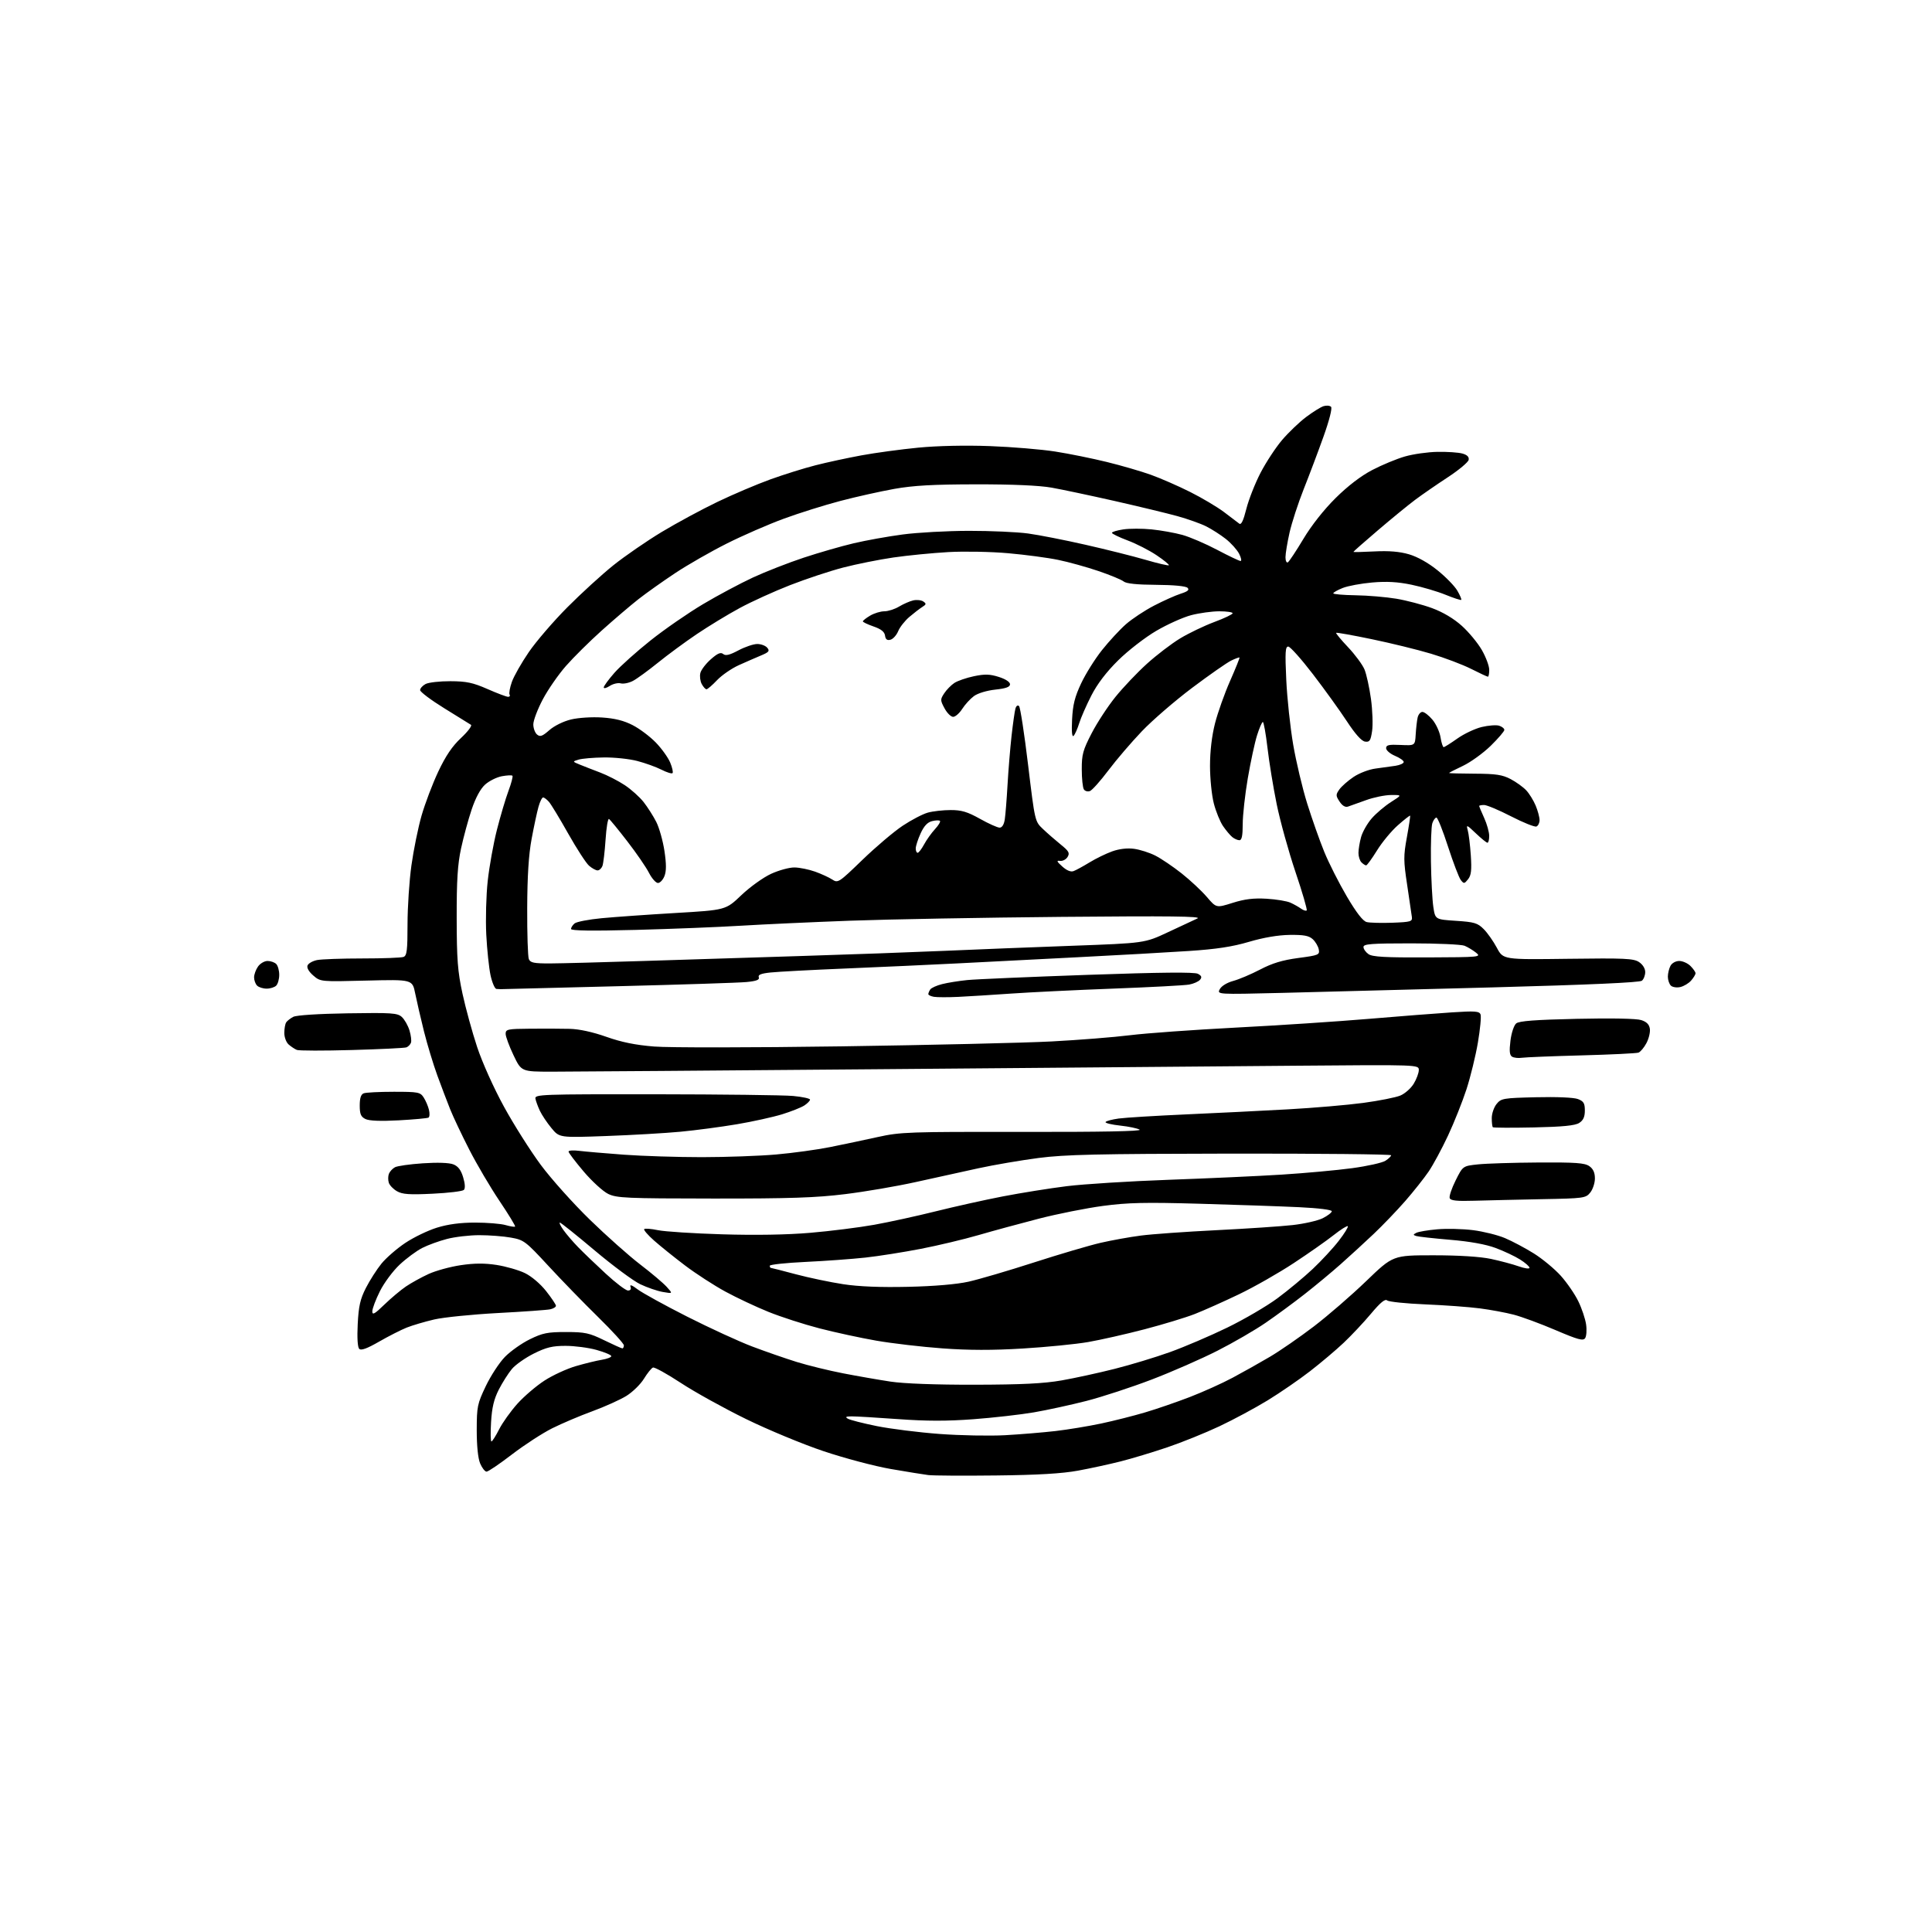 <?xml version="1.0" encoding="UTF-8" standalone="no"?>
<svg 
  version="1.1" 
  xmlns="http://www.w3.org/2000/svg" 
  xmlns:xlink="http://www.w3.org/1999/xlink" 
  xmlns:svg="http://www.w3.org/2000/svg"
  xmlns:rdf="http://www.w3.org/1999/02/22-rdf-syntax-ns#"
  xmlns:cc="http://creativecommons.org/ns#"
  xmlns:dc="http://purl.org/dc/elements/1.1/"
  viewBox="0 0 768 768"
  width="768"
  height="768"
>
<style>svg {background-color: white; }</style>"
<path stroke="none" fill="black" fill-rule="evenodd" d="M396.00,586.52C383.07,586.67 370.93,586.60 369.00,586.36C367.07,586.12 360.32,585.02 354.00,583.93C347.68,582.83 335.75,579.67 327.50,576.91C319.25,574.15 305.30,568.37 296.50,564.06C287.70,559.75 276.04,553.29 270.59,549.70C265.13,546.12 260.17,543.38 259.56,543.62C258.95,543.85 257.33,545.86 255.97,548.08C254.61,550.30 251.46,553.37 248.98,554.91C246.49,556.44 240.41,559.18 235.48,560.99C230.54,562.79 223.35,565.85 219.50,567.77C215.65,569.70 208.47,574.36 203.55,578.13C198.63,581.91 194.07,585.00 193.42,585.00C192.77,585.00 191.63,583.54 190.87,581.75C190.01,579.72 189.51,574.76 189.51,568.50C189.53,559.10 189.75,558.05 193.11,551.00C195.08,546.88 198.50,541.65 200.71,539.39C202.92,537.13 207.37,533.98 210.61,532.39C215.71,529.89 217.65,529.50 225.00,529.50C232.55,529.51 234.24,529.87 240.14,532.75C243.80,534.54 247.06,536.00 247.39,536.00C247.73,536.00 248.00,535.46 248.00,534.79C248.00,534.13 243.39,529.07 237.75,523.54C232.11,518.02 223.22,508.87 218.00,503.22C208.91,493.38 208.26,492.89 203.11,491.97C200.15,491.43 194.51,491.00 190.57,491.00C186.64,491.00 180.84,491.67 177.68,492.50C174.52,493.32 170.09,494.93 167.83,496.09C165.57,497.24 161.54,500.22 158.88,502.71C156.21,505.20 152.68,509.96 151.02,513.28C149.36,516.60 148.00,520.20 148.00,521.29C148.00,522.87 148.93,522.35 152.77,518.62C155.39,516.08 159.26,512.83 161.36,511.40C163.46,509.98 167.51,507.74 170.37,506.43C173.23,505.12 178.97,503.55 183.14,502.93C188.55,502.12 192.63,502.10 197.43,502.84C201.12,503.42 206.17,504.87 208.65,506.07C211.27,507.34 214.80,510.33 217.08,513.22C219.23,515.95 221.00,518.58 221.00,519.07C221.00,519.56 219.99,520.19 218.75,520.46C217.51,520.74 208.15,521.41 197.94,521.95C187.73,522.50 176.33,523.65 172.61,524.51C168.88,525.38 163.96,526.83 161.67,527.74C159.38,528.66 154.43,531.17 150.68,533.33C145.90,536.08 143.54,536.94 142.80,536.20C142.15,535.55 141.92,531.78 142.20,526.32C142.56,519.21 143.19,516.43 145.44,512.00C146.98,508.98 149.76,504.63 151.62,502.33C153.48,500.04 157.74,496.33 161.10,494.09C164.45,491.85 170.13,489.11 173.71,488.01C178.10,486.65 183.02,486.00 188.86,486.00C193.62,486.00 199.06,486.44 200.94,486.98C202.83,487.52 204.54,487.79 204.76,487.58C204.97,487.36 202.19,482.79 198.57,477.41C194.95,472.03 189.55,462.87 186.57,457.04C183.59,451.22 180.16,443.99 178.96,440.98C177.75,437.96 175.45,431.90 173.84,427.50C172.24,423.10 169.85,415.23 168.54,410.00C167.24,404.77 165.67,397.99 165.05,394.92C163.93,389.34 163.93,389.34 145.67,389.80C127.41,390.26 127.41,390.26 124.54,387.79C122.78,386.28 121.89,384.72 122.25,383.80C122.57,382.97 124.27,382.00 126.04,381.64C127.81,381.29 135.91,381.00 144.04,381.00C152.18,381.00 159.55,380.73 160.42,380.39C161.74,379.88 162.00,377.77 162.00,367.43C162.00,360.63 162.70,350.08 163.55,343.99C164.40,337.90 166.21,328.99 167.58,324.21C168.96,319.42 171.94,311.55 174.22,306.72C177.18,300.45 179.77,296.62 183.28,293.34C185.98,290.81 187.75,288.46 187.21,288.12C186.66,287.78 181.89,284.82 176.61,281.55C171.32,278.28 167.00,275.03 167.00,274.33C167.00,273.64 167.97,272.55 169.16,271.91C170.35,271.28 174.80,270.77 179.04,270.79C185.44,270.82 187.97,271.35 193.80,273.91C197.67,275.61 201.35,277.00 201.98,277.00C202.60,277.00 202.87,276.60 202.57,276.11C202.26,275.62 202.67,273.34 203.48,271.06C204.28,268.78 207.32,263.44 210.22,259.21C213.12,254.97 220.00,246.98 225.50,241.44C231.00,235.91 239.25,228.37 243.83,224.70C248.42,221.03 257.06,215.08 263.04,211.47C269.03,207.87 279.00,202.48 285.21,199.50C291.42,196.52 300.87,192.50 306.22,190.57C311.56,188.64 319.64,186.11 324.17,184.96C328.69,183.80 336.92,182.03 342.45,181.01C347.98,179.99 358.12,178.62 365.00,177.95C372.62,177.21 383.74,176.97 393.50,177.33C402.30,177.66 414.00,178.63 419.50,179.50C425.00,180.36 434.23,182.23 440.00,183.65C445.77,185.06 453.65,187.36 457.50,188.74C461.35,190.12 468.35,193.18 473.06,195.54C477.77,197.90 483.85,201.51 486.56,203.55C489.28,205.60 492.01,207.67 492.62,208.15C493.41,208.77 494.26,206.98 495.44,202.29C496.38,198.58 498.92,192.11 501.10,187.92C503.28,183.73 507.13,177.87 509.66,174.90C512.19,171.93 516.46,167.84 519.15,165.81C521.84,163.78 524.97,161.83 526.12,161.46C527.26,161.10 528.61,161.21 529.11,161.71C529.65,162.25 528.45,167.01 526.11,173.56C523.96,179.58 520.41,189.00 518.22,194.50C516.04,200.00 513.52,207.74 512.62,211.70C511.73,215.66 511.00,220.07 511.00,221.51C511.00,222.94 511.43,223.85 511.95,223.53C512.47,223.21 515.25,219.02 518.12,214.22C521.32,208.87 526.27,202.60 530.92,197.99C535.81,193.15 540.99,189.18 545.50,186.83C549.35,184.82 555.18,182.40 558.46,181.46C561.74,180.51 567.59,179.68 571.46,179.62C575.33,179.55 579.77,179.85 581.32,180.29C583.22,180.82 584.03,181.63 583.82,182.79C583.64,183.73 579.90,186.86 575.50,189.74C571.10,192.62 565.25,196.66 562.50,198.72C559.75,200.78 553.11,206.21 547.75,210.79C542.39,215.36 538.00,219.23 538.00,219.38C538.00,219.52 541.75,219.44 546.34,219.20C552.12,218.90 556.34,219.25 560.09,220.34C563.45,221.32 567.76,223.73 571.44,226.71C574.71,229.34 578.26,232.98 579.31,234.80C580.37,236.61 581.07,238.26 580.87,238.46C580.67,238.66 577.85,237.74 574.61,236.42C571.37,235.10 565.29,233.31 561.11,232.44C555.64,231.30 551.25,231.05 545.50,231.55C541.10,231.93 535.81,232.91 533.75,233.73C531.69,234.55 530.00,235.51 530.00,235.86C530.01,236.21 533.98,236.56 538.82,236.63C543.67,236.70 550.98,237.32 555.07,238.00C559.16,238.69 565.55,240.37 569.29,241.75C573.62,243.35 577.89,245.89 581.10,248.78C583.87,251.27 587.45,255.60 589.06,258.40C590.67,261.21 591.99,264.74 591.99,266.25C592.00,267.76 591.76,269.00 591.47,269.00C591.18,269.00 588.17,267.60 584.79,265.89C581.40,264.18 574.24,261.47 568.88,259.87C563.52,258.26 552.91,255.66 545.32,254.09C537.72,252.51 531.34,251.37 531.14,251.56C530.94,251.74 533.07,254.31 535.87,257.27C538.66,260.22 541.60,264.20 542.40,266.10C543.19,268.01 544.35,273.28 544.98,277.83C545.60,282.38 545.80,288.12 545.43,290.60C544.85,294.46 544.45,295.06 542.63,294.80C541.24,294.61 538.73,291.80 535.40,286.72C532.59,282.44 526.52,274.01 521.90,267.99C517.28,261.97 512.87,257.03 512.10,257.02C510.93,257.00 510.80,259.24 511.31,270.25C511.65,277.54 512.89,289.12 514.06,295.99C515.24,302.85 517.75,313.43 519.65,319.49C521.55,325.54 524.58,334.14 526.40,338.59C528.21,343.04 532.25,351.02 535.37,356.33C539.20,362.83 541.78,366.16 543.28,366.53C544.50,366.84 549.11,366.96 553.50,366.80C560.84,366.52 561.48,366.33 561.24,364.50C561.10,363.40 560.26,357.68 559.37,351.78C557.90,342.09 557.89,340.27 559.26,332.78C560.09,328.23 560.67,324.38 560.54,324.24C560.41,324.09 558.22,325.81 555.67,328.06C553.12,330.30 549.39,334.81 547.38,338.07C545.36,341.33 543.42,344.00 543.06,344.00C542.70,344.00 541.86,343.46 541.20,342.80C540.54,342.14 540.00,340.45 540.01,339.05C540.01,337.65 540.48,334.80 541.06,332.72C541.64,330.65 543.55,327.30 545.30,325.30C547.06,323.29 550.50,320.38 552.95,318.82C557.39,316.00 557.39,316.00 552.95,316.03C550.50,316.05 546.02,316.97 543.00,318.08C539.98,319.19 536.75,320.34 535.83,320.64C534.76,320.99 533.57,320.28 532.50,318.64C530.97,316.31 530.96,315.89 532.40,313.84C533.27,312.60 535.81,310.36 538.06,308.85C540.35,307.31 544.22,305.84 546.83,305.51C549.40,305.18 552.96,304.69 554.75,304.41C556.54,304.13 558.00,303.46 558.00,302.90C558.00,302.35 556.42,301.24 554.50,300.44C552.58,299.63 551.00,298.27 551.00,297.41C551.00,296.15 552.09,295.91 556.75,296.13C562.50,296.40 562.50,296.40 562.76,291.95C562.91,289.50 563.25,286.49 563.53,285.25C563.81,284.01 564.66,283.00 565.43,283.00C566.20,283.00 567.99,284.38 569.41,286.08C570.84,287.77 572.28,290.92 572.63,293.08C572.97,295.23 573.54,297.00 573.88,297.00C574.22,297.00 576.67,295.46 579.31,293.59C581.95,291.71 586.31,289.65 589.00,289.00C591.68,288.36 594.81,288.12 595.94,288.48C597.07,288.84 598.00,289.59 598.00,290.15C598.00,290.71 595.55,293.56 592.56,296.49C589.56,299.41 584.61,302.98 581.56,304.43C578.50,305.88 576.00,307.16 576.00,307.28C576.00,307.40 580.61,307.52 586.25,307.55C594.66,307.59 597.22,307.98 600.50,309.70C602.70,310.86 605.49,312.87 606.70,314.17C607.91,315.46 609.60,318.19 610.45,320.23C611.30,322.27 612.00,324.86 612.00,326.00C612.00,327.13 611.43,328.28 610.74,328.55C610.04,328.81 605.52,327.00 600.70,324.52C595.87,322.03 591.04,320.00 589.96,320.00C588.88,320.00 588.00,320.18 588.00,320.39C588.00,320.61 588.89,322.74 589.98,325.14C591.07,327.54 591.97,330.74 591.98,332.25C591.99,333.76 591.68,335.00 591.29,335.00C590.90,335.00 588.82,333.31 586.66,331.25C583.06,327.81 582.79,327.71 583.44,330.00C583.84,331.38 584.39,335.88 584.67,340.00C585.06,345.90 584.83,347.93 583.59,349.50C582.11,351.36 581.91,351.38 580.68,349.81C579.96,348.87 577.68,342.91 575.62,336.56C573.57,330.20 571.49,325.00 571.01,325.00C570.53,325.00 569.79,326.01 569.37,327.25C568.96,328.49 568.71,335.35 568.82,342.50C568.93,349.65 569.36,357.75 569.77,360.50C570.52,365.50 570.52,365.50 578.77,366.04C586.05,366.51 587.36,366.90 589.76,369.30C591.27,370.79 593.63,374.15 595.02,376.75C597.54,381.48 597.54,381.48 623.29,381.14C645.76,380.84 649.35,381.00 651.52,382.42C653.00,383.39 654.00,385.00 654.00,386.40C654.00,387.70 653.41,389.25 652.68,389.85C651.81,390.57 631.67,391.47 593.43,392.50C561.57,393.36 523.86,394.34 509.63,394.69C483.76,395.32 483.76,395.32 484.90,393.19C485.56,391.95 487.78,390.60 490.22,389.94C492.53,389.32 497.36,387.27 500.96,385.39C505.76,382.88 509.79,381.66 516.08,380.82C524.22,379.74 524.64,379.56 524.23,377.40C523.99,376.15 522.90,374.32 521.82,373.33C520.28,371.94 518.25,371.57 512.67,371.64C508.08,371.70 502.26,372.69 496.50,374.39C489.86,376.35 483.56,377.31 472.50,378.04C464.25,378.59 444.45,379.70 428.50,380.51C412.55,381.33 390.95,382.43 380.50,382.97C370.05,383.50 350.25,384.41 336.50,384.98C322.75,385.55 309.16,386.27 306.31,386.58C302.50,386.98 301.25,387.49 301.63,388.48C302.02,389.48 300.75,389.98 296.83,390.37C293.90,390.66 270.80,391.41 245.50,392.04C220.20,392.66 199.28,393.19 199.00,393.21C198.72,393.22 197.97,393.18 197.33,393.12C196.69,393.05 195.65,390.64 195.01,387.75C194.38,384.86 193.61,377.55 193.30,371.50C193.00,365.45 193.25,355.85 193.88,350.16C194.50,344.47 196.14,335.35 197.53,329.88C198.92,324.42 200.98,317.45 202.12,314.40C203.26,311.36 203.97,308.64 203.70,308.37C203.43,308.09 201.52,308.19 199.46,308.57C197.41,308.96 194.42,310.45 192.83,311.89C190.98,313.56 189.06,317.11 187.50,321.76C186.15,325.76 184.26,332.74 183.28,337.26C181.91,343.62 181.51,349.96 181.54,365.00C181.57,381.43 181.93,386.15 183.85,395.00C185.10,400.77 187.72,410.32 189.67,416.21C191.71,422.36 196.26,432.49 200.36,439.97C204.29,447.14 210.88,457.55 215.00,463.10C219.12,468.65 227.90,478.45 234.50,484.87C241.10,491.29 250.10,499.29 254.50,502.65C258.90,506.01 263.62,510.00 265.00,511.52C267.50,514.27 267.50,514.27 263.50,513.58C261.30,513.20 257.25,511.81 254.49,510.49C251.74,509.17 243.58,503.12 236.37,497.05C229.15,490.97 222.94,486.00 222.56,486.00C222.17,486.00 222.81,487.33 223.97,488.95C225.12,490.58 227.74,493.63 229.79,495.74C231.83,497.84 236.77,502.59 240.77,506.28C244.77,509.98 248.75,513.00 249.63,513.00C250.64,513.00 251.00,512.45 250.62,511.46C250.25,510.49 251.28,510.88 253.45,512.53C255.33,513.96 264.21,518.85 273.18,523.39C282.16,527.93 293.77,533.27 299.00,535.25C304.23,537.23 312.20,540.00 316.71,541.40C321.23,542.80 329.55,544.84 335.21,545.93C340.87,547.03 349.32,548.50 354.00,549.21C359.30,550.01 371.93,550.48 387.50,550.45C406.16,550.41 414.91,549.98 422.00,548.74C427.23,547.82 436.70,545.76 443.06,544.15C449.42,542.55 459.32,539.55 465.06,537.49C470.80,535.43 481.04,531.05 487.80,527.77C494.57,524.48 503.58,519.21 507.83,516.06C512.08,512.91 518.39,507.67 521.84,504.42C525.30,501.16 529.96,496.13 532.20,493.22C534.45,490.32 536.05,487.72 535.77,487.44C535.49,487.16 532.98,488.74 530.18,490.95C527.39,493.16 520.24,498.18 514.30,502.09C508.36,506.01 498.55,511.60 492.50,514.50C486.45,517.40 478.56,520.92 474.97,522.33C471.38,523.74 462.38,526.47 454.97,528.41C447.56,530.35 437.46,532.63 432.52,533.49C427.57,534.34 415.87,535.50 406.52,536.06C394.53,536.79 385.10,536.77 374.61,536.00C366.41,535.40 354.59,534.02 348.33,532.93C342.07,531.84 331.90,529.64 325.73,528.04C319.55,526.44 310.45,523.50 305.50,521.50C300.55,519.50 292.81,515.86 288.31,513.41C283.81,510.96 276.61,506.30 272.31,503.04C268.01,499.79 262.48,495.33 260.00,493.14C257.53,490.96 255.76,488.90 256.09,488.58C256.41,488.26 258.88,488.46 261.58,489.02C264.29,489.58 275.77,490.32 287.10,490.66C300.29,491.06 312.88,490.85 322.10,490.06C330.02,489.39 341.45,487.95 347.50,486.87C353.55,485.78 364.57,483.37 372.00,481.51C379.43,479.66 391.39,476.99 398.59,475.60C405.78,474.21 417.26,472.37 424.09,471.52C430.91,470.68 449.10,469.54 464.50,468.99C479.90,468.44 500.15,467.52 509.50,466.93C518.85,466.34 531.45,465.19 537.50,464.37C543.55,463.55 549.51,462.22 550.75,461.41C551.99,460.61 553.00,459.63 553.00,459.23C553.00,458.83 524.31,458.54 489.25,458.58C436.27,458.66 423.36,458.95 412.86,460.31C405.90,461.22 395.10,463.06 388.86,464.42C382.61,465.77 371.43,468.24 364.00,469.89C356.57,471.54 343.98,473.70 336.00,474.68C324.35,476.12 314.03,476.46 283.50,476.44C248.90,476.41 245.17,476.24 241.76,474.60C239.71,473.60 235.32,469.59 232.01,465.69C228.71,461.79 226.00,458.23 226.00,457.77C226.00,457.32 227.91,457.18 230.25,457.48C232.59,457.77 240.57,458.46 248.00,459.01C255.43,459.55 269.38,459.99 279.00,459.99C288.62,459.98 301.90,459.51 308.50,458.93C315.10,458.35 324.77,457.03 330.00,455.98C335.23,454.93 343.77,453.13 349.00,451.97C357.96,449.99 361.23,449.88 406.50,449.95C437.51,450.01 453.98,449.69 453.03,449.07C452.22,448.54 448.74,447.81 445.29,447.44C441.85,447.07 439.23,446.43 439.48,446.02C439.74,445.61 442.08,444.99 444.70,444.63C447.31,444.27 459.36,443.53 471.48,442.99C483.59,442.45 501.82,441.55 512.00,440.98C522.17,440.42 535.64,439.26 541.92,438.42C548.20,437.57 554.83,436.26 556.65,435.50C558.47,434.74 560.86,432.63 561.97,430.81C563.08,428.99 563.99,426.54 564.00,425.36C564.00,423.23 564.00,423.23 515.25,423.64C488.44,423.86 413.62,424.49 349.00,425.03C284.38,425.57 226.04,426.01 219.38,426.01C207.25,426.00 207.25,426.00 204.13,419.46C202.41,415.86 201.00,412.03 201.00,410.96C201.00,409.15 201.77,408.99 210.75,408.92C216.11,408.87 223.20,408.90 226.50,408.98C230.30,409.08 235.61,410.24 241.00,412.14C247.02,414.28 252.57,415.41 260.00,416.01C265.89,416.49 298.58,416.46 334.50,415.94C369.70,415.43 407.29,414.55 418.03,413.99C428.78,413.42 442.82,412.31 449.24,411.51C455.66,410.71 474.55,409.36 491.21,408.49C507.87,407.63 531.62,406.07 544.00,405.02C556.38,403.98 571.33,402.81 577.23,402.43C586.36,401.83 588.05,401.96 588.54,403.26C588.87,404.09 588.39,409.12 587.49,414.42C586.59,419.72 584.55,428.07 582.96,432.97C581.36,437.88 578.07,446.15 575.64,451.36C573.21,456.56 569.74,463.00 567.94,465.66C566.13,468.32 561.92,473.63 558.58,477.46C555.23,481.28 549.58,487.18 546.00,490.56C542.42,493.94 536.58,499.31 533.00,502.48C529.42,505.66 522.98,511.01 518.68,514.38C514.38,517.75 507.41,522.88 503.18,525.78C498.96,528.69 490.32,533.70 484.00,536.91C477.68,540.13 465.92,545.29 457.87,548.37C449.82,551.45 438.12,555.28 431.87,556.89C425.62,558.49 416.23,560.53 411.00,561.43C405.77,562.33 394.98,563.56 387.00,564.16C376.43,564.95 368.30,564.94 357.00,564.12C348.48,563.50 340.15,563.01 338.50,563.03C336.21,563.05 335.87,563.28 337.06,563.97C337.91,564.47 343.09,565.79 348.56,566.90C354.03,568.00 365.25,569.41 373.50,570.02C381.75,570.63 393.45,570.85 399.50,570.52C405.55,570.18 414.55,569.44 419.50,568.87C424.45,568.30 432.67,566.94 437.77,565.86C442.87,564.77 450.74,562.78 455.27,561.43C459.80,560.09 467.77,557.34 473.00,555.33C478.23,553.31 485.88,549.87 490.00,547.66C494.12,545.46 500.79,541.72 504.80,539.35C508.82,536.98 516.68,531.54 522.28,527.27C527.87,523.00 537.24,514.89 543.09,509.25C553.73,499.00 553.73,499.00 569.80,499.00C580.00,499.00 588.36,499.53 592.68,500.44C596.43,501.24 601.41,502.57 603.75,503.40C606.09,504.23 608.00,504.49 608.00,503.97C608.00,503.45 606.31,501.96 604.25,500.67C602.19,499.37 597.81,497.31 594.53,496.09C590.65,494.64 584.33,493.50 576.53,492.84C569.91,492.28 563.83,491.61 563.00,491.34C561.67,490.92 561.67,490.78 563.00,490.07C563.83,489.63 567.56,489.00 571.31,488.67C575.05,488.34 581.47,488.49 585.57,489.01C589.67,489.53 595.38,490.95 598.26,492.17C601.14,493.38 606.30,496.13 609.72,498.26C613.14,500.40 617.96,504.39 620.43,507.13C622.89,509.87 626.04,514.45 627.42,517.31C628.81,520.16 630.19,524.30 630.50,526.50C630.82,528.70 630.64,531.14 630.12,531.93C629.32,533.11 627.33,532.57 618.33,528.73C612.37,526.18 604.91,523.43 601.75,522.61C598.59,521.78 592.51,520.65 588.25,520.10C583.99,519.54 574.23,518.83 566.56,518.51C558.89,518.19 552.08,517.49 551.43,516.94C550.58,516.23 548.74,517.74 544.98,522.23C542.09,525.68 537.20,530.88 534.11,533.80C531.03,536.71 525.00,541.80 520.72,545.11C516.44,548.42 508.90,553.61 503.95,556.64C499.00,559.67 490.35,564.32 484.73,566.97C479.10,569.62 469.77,573.39 464.00,575.34C458.23,577.29 449.90,579.81 445.50,580.92C441.10,582.04 433.45,583.70 428.50,584.61C422.17,585.77 412.54,586.34 396.00,586.52zM195.35,573.00C195.69,573.00 197.06,570.84 198.40,568.20C199.73,565.57 203.00,560.99 205.66,558.02C208.32,555.06 213.18,550.91 216.46,548.79C219.74,546.67 225.36,544.08 228.96,543.04C232.56,541.99 237.19,540.86 239.25,540.53C241.31,540.19 243.00,539.54 243.00,539.09C243.00,538.63 240.38,537.53 237.18,536.63C233.99,535.73 228.43,535.00 224.84,535.00C219.57,535.00 217.15,535.59 212.20,538.06C208.83,539.74 204.91,542.50 203.48,544.20C202.06,545.90 199.72,549.58 198.28,552.39C196.36,556.16 195.55,559.53 195.21,565.25C194.95,569.51 195.02,573.00 195.35,573.00zM361.00,511.53C371.40,511.30 380.27,510.54 385.00,509.49C389.12,508.57 400.82,505.14 411.00,501.85C421.18,498.57 433.10,495.05 437.50,494.04C441.90,493.03 449.10,491.73 453.50,491.16C457.90,490.58 471.40,489.62 483.50,489.02C495.60,488.42 509.27,487.50 513.88,486.98C518.49,486.46 523.85,485.24 525.79,484.27C527.73,483.30 529.36,482.05 529.41,481.50C529.46,480.91 524.19,480.25 516.50,479.88C509.35,479.54 491.57,478.92 477.00,478.51C455.21,477.89 448.37,478.05 438.50,479.36C431.90,480.24 420.43,482.52 413.00,484.43C405.57,486.35 394.77,489.28 389.00,490.96C383.23,492.64 372.88,495.11 366.00,496.44C359.12,497.77 349.23,499.34 344.00,499.91C338.77,500.48 328.09,501.26 320.25,501.63C312.41,502.00 306.00,502.69 306.00,503.15C306.00,503.62 306.18,504.00 306.41,504.00C306.64,504.00 311.11,505.14 316.35,506.54C321.59,507.93 330.07,509.71 335.19,510.49C341.41,511.44 349.98,511.78 361.00,511.53zM586.14,477.31C579.10,477.53 576.66,477.27 576.28,476.28C576.00,475.55 577.06,472.38 578.64,469.23C581.50,463.50 581.50,463.50 587.50,462.86C590.80,462.51 601.61,462.17 611.53,462.11C626.35,462.02 629.95,462.28 631.78,463.56C633.32,464.64 634.00,466.14 634.00,468.45C634.00,470.28 633.16,472.81 632.14,474.07C630.36,476.28 629.62,476.38 612.89,476.69C603.33,476.88 591.29,477.16 586.14,477.31zM171.97,474.52C162.74,474.97 159.98,474.77 157.82,473.54C156.34,472.70 154.87,471.17 154.55,470.14C154.22,469.12 154.24,467.53 154.59,466.61C154.95,465.70 156.03,464.52 157.00,464.00C157.97,463.48 162.98,462.77 168.13,462.43C173.90,462.04 178.54,462.20 180.20,462.85C182.11,463.60 183.25,465.09 184.11,467.99C184.89,470.57 184.99,472.41 184.38,473.02C183.86,473.54 178.27,474.22 171.97,474.52zM240.93,451.59C222.37,452.27 222.37,452.27 219.20,448.42C217.45,446.31 215.39,443.21 214.60,441.54C213.82,439.87 213.02,437.70 212.84,436.72C212.52,435.04 215.05,434.95 260.50,434.99C286.90,435.02 311.54,435.32 315.25,435.66C318.96,436.01 322.00,436.66 322.00,437.12C322.00,437.58 320.98,438.62 319.74,439.44C318.49,440.25 314.52,441.83 310.91,442.95C307.29,444.06 299.20,445.85 292.92,446.91C286.64,447.97 276.55,449.31 270.50,449.88C264.45,450.45 251.15,451.22 240.93,451.59zM609.67,448.17C600.96,448.35 593.65,448.32 593.42,448.09C593.19,447.86 593.00,446.22 593.00,444.44C593.00,442.67 593.86,440.16 594.91,438.86C596.72,436.62 597.52,436.48 610.66,436.17C618.82,435.97 625.63,436.27 627.25,436.89C629.53,437.77 630.00,438.55 630.00,441.45C630.00,443.99 629.38,445.35 627.75,446.39C626.10,447.44 621.24,447.92 609.67,448.17zM158.50,445.35C151.22,445.74 146.74,445.56 145.25,444.82C143.45,443.92 143.00,442.85 143.00,439.45C143.00,436.51 143.48,435.03 144.58,434.61C145.45,434.27 150.84,434.00 156.56,434.00C166.24,434.00 167.05,434.15 168.41,436.25C169.21,437.49 170.16,439.69 170.51,441.14C170.87,442.59 170.79,444.00 170.33,444.27C169.87,444.53 164.55,445.02 158.50,445.35zM604.95,420.48C603.55,420.69 601.81,420.50 601.07,420.05C600.08,419.43 599.92,417.82 600.43,413.68C600.82,410.57 601.82,407.56 602.72,406.82C603.89,405.85 610.26,405.37 626.83,405.00C640.57,404.69 650.54,404.89 652.42,405.50C654.58,406.20 655.60,407.24 655.85,408.99C656.04,410.35 655.42,412.91 654.47,414.68C653.53,416.44 652.11,418.13 651.33,418.43C650.56,418.72 640.37,419.22 628.71,419.53C617.04,419.84 606.35,420.27 604.95,420.48zM139.89,417.40C128.68,417.72 118.83,417.70 118.00,417.36C117.17,417.02 115.71,416.05 114.75,415.21C113.78,414.37 113.01,412.31 113.02,410.60C113.02,408.89 113.36,407.00 113.77,406.40C114.17,405.79 115.43,404.81 116.58,404.21C117.80,403.56 126.64,402.99 138.21,402.81C155.72,402.53 157.98,402.68 159.72,404.25C160.79,405.22 162.16,407.62 162.77,409.59C163.37,411.57 163.64,413.78 163.36,414.51C163.08,415.25 162.27,416.07 161.56,416.34C160.86,416.61 151.11,417.09 139.89,417.40zM381.00,396.27C376.88,396.47 372.49,396.46 371.25,396.25C370.01,396.03 369.01,395.55 369.02,395.18C369.02,394.81 369.36,393.98 369.77,393.35C370.17,392.72 372.30,391.75 374.50,391.20C376.70,390.64 381.20,389.92 384.50,389.59C387.80,389.26 409.34,388.33 432.37,387.52C461.59,386.50 474.83,386.37 476.18,387.10C477.66,387.89 477.86,388.46 477.03,389.47C476.42,390.19 474.48,391.06 472.71,391.38C470.95,391.71 457.35,392.43 442.50,392.99C427.65,393.55 409.43,394.44 402.00,394.96C394.57,395.48 385.12,396.07 381.00,396.27zM106.00,393.00C104.57,393.00 102.86,392.46 102.20,391.80C101.54,391.14 101.00,389.67 101.00,388.52C101.00,387.38 101.70,385.44 102.56,384.22C103.41,383.00 105.12,382.00 106.36,382.00C107.59,382.00 109.14,382.54 109.80,383.20C110.46,383.86 111.00,385.79 111.00,387.50C111.00,389.21 110.46,391.14 109.80,391.80C109.14,392.46 107.43,393.00 106.00,393.00zM667.93,392.37C666.50,392.69 664.82,392.42 664.18,391.78C663.53,391.13 663.00,389.54 663.00,388.23C663.00,386.93 663.47,385.00 664.04,383.93C664.63,382.83 666.12,382.00 667.54,382.00C668.89,382.00 670.90,382.90 672.00,384.00C673.10,385.10 674.00,386.40 674.00,386.89C674.00,387.38 673.21,388.68 672.25,389.78C671.29,390.89 669.34,392.05 667.93,392.37zM218.72,382.98C223.00,382.96 239.78,382.52 256.00,382.00C272.23,381.48 300.57,380.59 319.00,380.01C337.43,379.44 362.62,378.53 375.00,377.99C387.38,377.45 410.44,376.53 426.26,375.96C455.02,374.91 455.02,374.91 464.26,370.58C469.34,368.20 474.62,365.74 476.00,365.10C477.90,364.23 465.00,364.08 422.00,364.47C390.93,364.75 353.12,365.44 338.00,365.99C322.88,366.55 303.30,367.45 294.50,367.99C285.70,368.53 266.91,369.28 252.75,369.65C235.20,370.10 227.00,369.99 227.00,369.28C227.00,368.71 227.64,367.71 228.42,367.07C229.20,366.42 234.04,365.49 239.17,365.00C244.30,364.51 257.50,363.58 268.50,362.93C288.50,361.76 288.50,361.76 294.69,355.85C298.12,352.59 303.42,348.78 306.54,347.35C309.65,345.93 313.83,344.79 315.84,344.83C317.86,344.86 321.52,345.61 323.98,346.48C326.45,347.36 329.52,348.77 330.81,349.61C333.10,351.11 333.41,350.91 342.83,341.80C348.15,336.66 355.35,330.56 358.82,328.25C362.30,325.94 366.80,323.59 368.82,323.03C370.85,322.47 374.93,322.01 377.90,322.01C382.23,322.00 384.56,322.70 389.57,325.50C393.01,327.43 396.52,329.00 397.37,329.00C398.34,329.00 399.10,327.79 399.41,325.75C399.69,323.96 400.18,317.77 400.51,312.00C400.84,306.23 401.56,297.45 402.11,292.50C402.67,287.55 403.36,282.67 403.66,281.65C403.97,280.57 404.57,280.17 405.09,280.69C405.58,281.18 407.20,291.69 408.68,304.04C411.39,326.50 411.39,326.50 414.54,329.50C416.27,331.15 419.44,333.92 421.59,335.66C424.92,338.35 425.33,339.08 424.37,340.66C423.74,341.67 422.39,342.37 421.37,342.22C419.87,342.00 420.05,342.44 422.26,344.43C424.04,346.04 425.65,346.70 426.76,346.28C427.72,345.92 430.57,344.37 433.09,342.83C435.62,341.28 439.67,339.31 442.09,338.44C444.87,337.44 448.07,337.06 450.75,337.41C453.09,337.71 456.92,338.93 459.25,340.11C461.59,341.30 466.31,344.49 469.74,347.21C473.17,349.93 477.67,354.13 479.74,356.55C483.50,360.95 483.50,360.95 490.00,358.90C494.81,357.38 498.32,356.96 503.50,357.26C507.35,357.49 511.62,358.20 513.00,358.84C514.38,359.47 516.27,360.54 517.20,361.21C518.14,361.88 519.14,362.19 519.43,361.91C519.72,361.62 517.71,354.72 514.96,346.59C512.22,338.45 508.86,326.33 507.50,319.65C506.14,312.97 504.49,302.89 503.84,297.25C503.18,291.61 502.35,287.00 502.00,287.00C501.65,287.00 500.62,289.37 499.71,292.26C498.79,295.16 497.14,302.85 496.02,309.36C494.91,315.87 494.00,324.08 494.00,327.60C494.00,332.21 493.63,334.00 492.69,334.00C491.97,334.00 490.69,333.44 489.85,332.75C489.00,332.06 487.35,330.09 486.17,328.37C485.00,326.65 483.35,322.62 482.52,319.41C481.68,316.20 481.00,309.47 481.00,304.45C481.00,298.60 481.72,292.52 482.99,287.53C484.09,283.24 486.78,275.66 488.98,270.68C491.17,265.71 492.86,261.52 492.71,261.38C492.57,261.24 491.07,261.79 489.38,262.61C487.68,263.44 480.72,268.30 473.90,273.42C467.08,278.55 458.08,286.32 453.90,290.70C449.72,295.08 443.73,302.07 440.59,306.25C437.45,310.42 434.16,314.11 433.27,314.45C432.39,314.79 431.29,314.49 430.85,313.78C430.40,313.08 430.02,309.49 430.02,305.80C430.00,299.95 430.49,298.15 433.95,291.48C436.12,287.28 440.38,280.78 443.41,277.03C446.44,273.28 452.06,267.35 455.91,263.87C459.75,260.39 465.71,255.84 469.15,253.76C472.59,251.68 478.69,248.76 482.70,247.26C486.72,245.77 490.00,244.20 490.00,243.77C490.00,243.35 487.62,243.00 484.71,243.00C481.80,243.00 476.78,243.69 473.54,244.53C470.31,245.37 464.05,248.18 459.62,250.78C455.18,253.38 448.39,258.64 444.49,262.50C439.78,267.15 436.20,271.85 433.82,276.50C431.85,280.35 429.68,285.30 429.00,287.50C428.32,289.70 427.32,291.95 426.78,292.50C426.14,293.15 425.93,290.89 426.17,286.00C426.46,280.14 427.25,277.00 429.77,271.65C431.54,267.88 435.27,261.93 438.06,258.43C440.84,254.93 445.12,250.30 447.56,248.15C450.00,246.01 455.04,242.67 458.75,240.75C462.46,238.82 467.23,236.69 469.34,236.01C472.17,235.11 472.89,234.49 472.07,233.67C471.39,232.99 466.53,232.52 459.58,232.48C451.99,232.44 447.70,231.99 446.68,231.15C445.85,230.46 441.35,228.59 436.69,227.01C432.02,225.42 424.82,223.42 420.68,222.57C416.55,221.71 407.61,220.52 400.83,219.92C394.05,219.31 383.32,219.11 377.00,219.46C370.68,219.82 360.84,220.78 355.14,221.61C349.44,222.44 340.46,224.24 335.18,225.61C329.91,226.98 320.40,230.13 314.05,232.61C307.70,235.09 298.68,239.19 294.00,241.73C289.32,244.26 281.68,248.91 277.00,252.06C272.32,255.22 265.35,260.35 261.50,263.47C257.65,266.58 253.21,269.82 251.63,270.65C250.06,271.49 247.86,271.94 246.76,271.65C245.65,271.36 243.68,271.82 242.37,272.68C241.07,273.53 240.00,273.79 240.00,273.26C240.00,272.72 241.91,270.11 244.25,267.45C246.59,264.79 253.07,258.99 258.64,254.56C264.22,250.12 273.59,243.65 279.45,240.17C285.31,236.68 294.25,231.92 299.30,229.57C304.36,227.23 313.45,223.68 319.50,221.68C325.55,219.68 334.49,217.10 339.36,215.96C344.24,214.81 353.01,213.23 358.86,212.46C364.71,211.68 376.55,211.03 385.18,211.02C393.80,211.01 404.38,211.48 408.68,212.07C412.98,212.66 423.25,214.67 431.50,216.55C439.75,218.42 450.49,221.11 455.36,222.53C460.23,223.95 464.41,224.93 464.64,224.70C464.87,224.47 462.68,222.68 459.78,220.73C456.87,218.77 451.69,216.12 448.26,214.84C444.84,213.55 442.02,212.19 442.01,211.81C442.01,211.43 444.03,210.82 446.51,210.45C448.99,210.07 454.06,210.07 457.76,210.44C461.47,210.81 466.98,211.80 470.00,212.63C473.02,213.47 479.26,216.15 483.86,218.58C488.46,221.01 492.64,223.00 493.14,223.00C493.64,223.00 493.38,221.70 492.56,220.11C491.73,218.52 489.36,215.88 487.28,214.24C485.20,212.60 481.70,210.36 479.50,209.25C477.30,208.14 472.12,206.30 468.00,205.16C463.88,204.03 452.62,201.31 443.00,199.13C433.38,196.96 422.12,194.57 418.00,193.84C413.17,192.98 402.50,192.51 388.00,192.53C370.93,192.55 363.09,192.99 355.50,194.34C350.00,195.33 340.37,197.47 334.10,199.12C327.83,200.76 317.70,203.94 311.60,206.18C305.49,208.42 295.32,212.85 289.00,216.02C282.68,219.19 273.45,224.47 268.50,227.75C263.55,231.03 256.92,235.73 253.77,238.20C250.63,240.67 244.09,246.25 239.24,250.60C234.40,254.94 227.98,261.30 224.97,264.73C221.96,268.15 217.81,274.15 215.75,278.05C213.69,281.95 212.00,286.40 212.00,287.95C212.00,289.49 212.67,291.31 213.49,291.99C214.71,293.01 215.59,292.69 218.38,290.24C220.34,288.52 223.99,286.72 227.00,286.00C229.93,285.30 235.33,284.95 239.35,285.22C244.37,285.55 247.99,286.45 251.50,288.26C254.25,289.67 258.39,292.78 260.70,295.17C263.01,297.55 265.58,301.13 266.41,303.12C267.24,305.12 267.66,307.01 267.34,307.33C267.02,307.65 265.02,307.03 262.91,305.95C260.79,304.87 256.48,303.32 253.32,302.50C250.16,301.67 244.19,301.04 240.04,301.10C235.89,301.15 231.38,301.54 230.00,301.96C227.50,302.72 227.50,302.72 230.50,303.95C232.15,304.62 235.80,306.05 238.61,307.11C241.41,308.17 245.79,310.41 248.34,312.10C250.88,313.78 254.26,316.81 255.85,318.83C257.43,320.85 259.70,324.40 260.88,326.73C262.06,329.06 263.51,334.23 264.12,338.23C264.91,343.46 264.91,346.27 264.13,348.25C263.54,349.76 262.37,351.00 261.55,351.00C260.72,351.00 259.12,349.19 257.98,346.97C256.85,344.75 253.00,339.14 249.41,334.50C245.83,329.85 242.53,325.83 242.09,325.56C241.65,325.29 241.03,328.99 240.72,333.78C240.40,338.58 239.84,343.29 239.47,344.25C239.09,345.21 238.23,346.00 237.55,346.00C236.86,346.00 235.34,345.16 234.16,344.14C232.98,343.12 229.26,337.38 225.88,331.39C222.51,325.40 219.06,319.71 218.22,318.75C217.38,317.79 216.33,317.00 215.89,317.00C215.45,317.00 214.62,318.69 214.05,320.75C213.47,322.81 212.24,328.55 211.32,333.50C210.16,339.72 209.62,348.22 209.57,361.00C209.53,371.18 209.82,380.29 210.22,381.25C210.82,382.71 212.23,383.00 218.72,382.98zM567.49,380.59C588.34,380.50 588.92,380.45 586.74,378.70C585.51,377.72 583.46,376.48 582.18,375.95C580.91,375.43 571.35,375.00 560.93,375.00C545.10,375.00 542.00,375.24 542.00,376.44C542.00,377.24 542.90,378.52 543.99,379.28C545.56,380.38 550.59,380.66 567.49,380.59zM364.77,339.00C365.20,339.00 366.35,337.50 367.34,335.67C368.33,333.83 370.28,331.10 371.67,329.60C373.06,328.10 373.95,326.62 373.65,326.31C373.34,326.01 371.92,326.05 370.48,326.42C368.68,326.87 367.28,328.37 365.96,331.29C364.90,333.60 364.03,336.29 364.02,337.25C364.01,338.21 364.35,339.00 364.77,339.00zM378.91,284.96C378.03,284.98 376.49,283.47 375.48,281.59C373.75,278.38 373.74,278.04 375.34,275.61C376.27,274.19 378.08,272.34 379.37,271.49C380.66,270.64 384.16,269.44 387.15,268.81C391.50,267.90 393.46,267.96 397.04,269.09C399.71,269.93 401.50,271.10 401.50,272.00C401.50,273.09 399.90,273.67 395.65,274.13C392.28,274.49 388.68,275.58 387.15,276.71C385.69,277.79 383.60,280.07 382.50,281.80C381.40,283.52 379.78,284.94 378.91,284.96zM280.84,274.00C280.42,274.00 279.57,273.06 278.95,271.91C278.33,270.76 278.09,268.78 278.41,267.52C278.72,266.26 280.60,263.80 282.58,262.06C285.28,259.69 286.50,259.17 287.48,259.98C288.44,260.78 290.02,260.40 293.54,258.53C296.16,257.14 299.53,256.00 301.03,256.00C302.53,256.00 304.32,256.67 305.00,257.50C306.05,258.76 305.67,259.24 302.59,260.53C300.58,261.37 296.59,263.11 293.72,264.40C290.85,265.69 286.95,268.38 285.05,270.37C283.16,272.37 281.26,274.00 280.84,274.00zM353.97,254.30C352.64,254.65 352.02,254.18 351.81,252.64C351.59,251.13 350.24,250.07 347.25,249.03C344.91,248.22 343.00,247.31 343.00,247.00C343.00,246.69 344.31,245.66 345.90,244.72C347.50,243.77 350.04,243.00 351.54,243.00C353.04,243.00 355.67,242.16 357.38,241.13C359.10,240.10 361.63,238.99 363.01,238.67C364.39,238.35 366.19,238.54 367.01,239.09C368.29,239.96 368.24,240.27 366.60,241.30C365.55,241.96 363.24,243.74 361.47,245.25C359.70,246.76 357.70,249.30 357.04,250.90C356.38,252.50 355.00,254.03 353.97,254.30z" />

</svg>